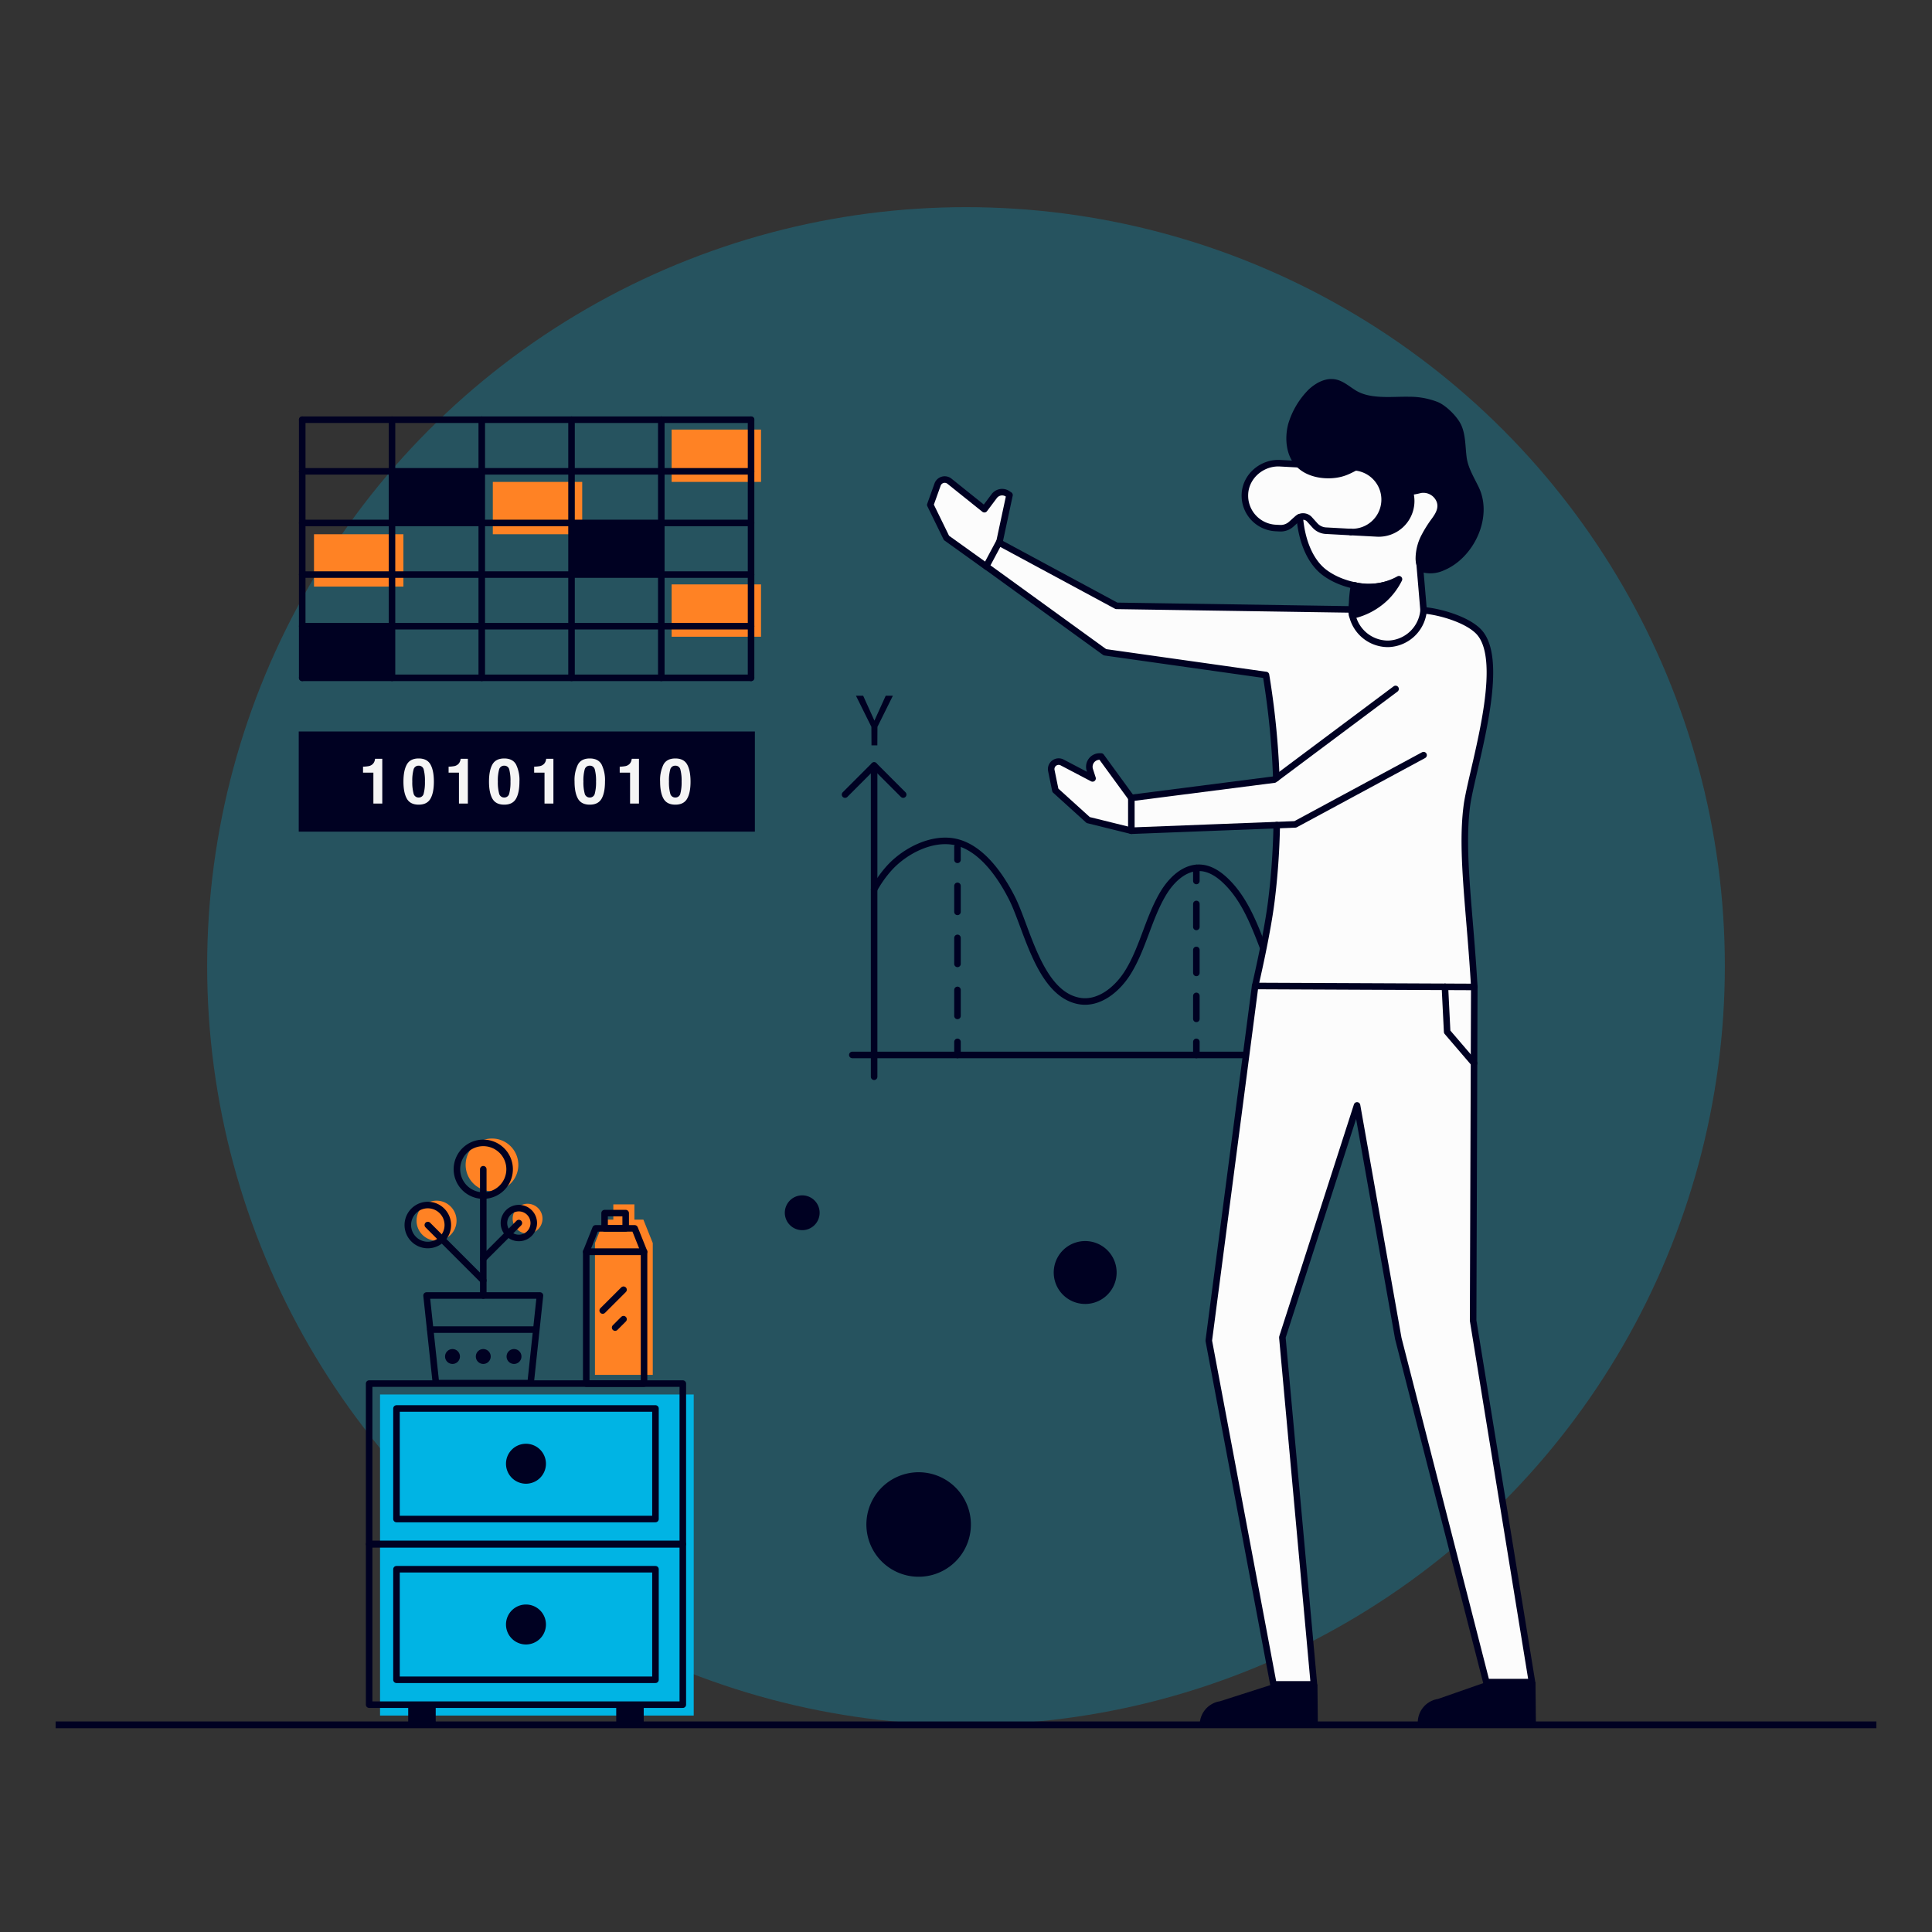 <svg xmlns="http://www.w3.org/2000/svg" xmlns:xlink="http://www.w3.org/1999/xlink" width="886" height="886" viewBox="0 0 886 886">
  <rect x="0" y="0" width="886" height="886" fill="#333333" stroke="none"/>
  <defs>
    <clipPath id="clip-devis-2">
      <rect width="886" height="886"/>
    </clipPath>
  </defs>
  <g id="devis-2" clip-path="url(#clip-devis-2)">
    <circle id="Ellipse_429" data-name="Ellipse 429" cx="348" cy="348" r="348" transform="translate(95 95)" fill="#00B4E4" opacity="0.25"/>
    <rect id="Rectangle_4729" data-name="Rectangle 4729" width="41" height="24" transform="translate(226 221)" fill="#FF8224"/>
    <rect id="Rectangle_4730" data-name="Rectangle 4730" width="41" height="24" transform="translate(308 268)" fill="#FF8224"/>
    <rect id="Rectangle_4732" data-name="Rectangle 4732" width="41" height="24" transform="translate(308 197)" fill="#FF8224"/>
    <rect id="Rectangle_4731" data-name="Rectangle 4731" width="41" height="24" transform="translate(144 245)" fill="#FF8224"/>
    <g id="Groupe_10171" data-name="Groupe 10171" transform="translate(-1471.287 -2861.678)">
      <g id="Groupe_10098" data-name="Groupe 10098" transform="translate(1308.427 3558.121)">
        <path id="Tracé_7238" data-name="Tracé 7238" d="M563.724-345.394v142.74" fill="none" stroke="#000122" stroke-linecap="round" stroke-linejoin="round" stroke-width="3"/>
        <path id="Tracé_7239" data-name="Tracé 7239" d="M553.724-212.654h213.91" fill="none" stroke="#000122" stroke-linecap="round" stroke-linejoin="round" stroke-width="3"/>
        <path id="Tracé_7240" data-name="Tracé 7240" d="M550.394-332.054l13.33-13.34,13.33,13.34" fill="none" stroke="#000122" stroke-linecap="round" stroke-linejoin="round" stroke-width="3"/>
        <path id="Tracé_7241" data-name="Tracé 7241" d="M754.3-225.984l13.33,13.33-13.33,13.33" fill="none" stroke="#000122" stroke-linecap="round" stroke-linejoin="round" stroke-width="3"/>
        <path id="Tracé_7242" data-name="Tracé 7242" d="M563.724-288.574a52.432,52.432,0,0,1,7.09-9.94c7.24-7.9,19.99-14.47,30.97-11.63,11.55,2.99,20.11,15.62,25.15,25.56,6.93,13.69,12.6,43.89,30.83,47.18,9.09,1.64,17.58-5.39,22.42-13.26,6.86-11.14,9.32-24.52,15.95-35.79,3.77-6.41,10-12.54,17.42-12,4.25.3,8.05,2.79,11.15,5.72,8.54,8.04,13.01,19.38,17.22,30.32" fill="none" stroke="#000122" stroke-linecap="round" stroke-linejoin="round" stroke-width="3"/>
        <path id="Tracé_7243" data-name="Tracé 7243" d="M601.954-308.134v6" fill="none" stroke="#000122" stroke-linecap="round" stroke-linejoin="round" stroke-width="3"/>
        <path id="Tracé_7244" data-name="Tracé 7244" d="M601.954-290.2v65.59" fill="none" stroke="#000122" stroke-linecap="round" stroke-linejoin="round" stroke-width="3" stroke-dasharray="11.93 11.93"/>
        <path id="Tracé_7245" data-name="Tracé 7245" d="M601.954-218.654v6" fill="none" stroke="#000122" stroke-linecap="round" stroke-linejoin="round" stroke-width="3"/>
        <path id="Tracé_7246" data-name="Tracé 7246" d="M711.5-298.434v6" fill="none" stroke="#000122" stroke-linecap="round" stroke-linejoin="round" stroke-width="3"/>
        <path id="Tracé_7247" data-name="Tracé 7247" d="M711.5-281.894v57.97" fill="none" stroke="#000122" stroke-linecap="round" stroke-linejoin="round" stroke-width="3" stroke-dasharray="10.54 10.54"/>
        <path id="Tracé_7248" data-name="Tracé 7248" d="M711.5-218.654v6" fill="none" stroke="#000122" stroke-linecap="round" stroke-linejoin="round" stroke-width="3"/>
        <path id="Tracé_7249" data-name="Tracé 7249" d="M787.8-214.472l-4.844-8.922h-3.39l6.609,11.281-6.781,11.469h3.422l5.047-9.094,5.031,9.094h3.375L789.5-212.113l6.61-11.281h-3.407Z" fill="#000122"/>
        <path id="Tracé_7250" data-name="Tracé 7250" d="M563.863-365.972l-5.172-11.422h-3.3l7.078,14.266.047,8.484h2.687l.047-8.484,7.079-14.266H569.05Z" fill="#000122"/>
      </g>
    </g>
    <path id="Tracé_7133" data-name="Tracé 7133" d="M6.394-14.727h835" transform="translate(19.106 805.727)" fill="none" stroke="#000122" stroke-width="3.101"/>
    <g id="Groupe_10125" data-name="Groupe 10125" transform="translate(426.223 173.814)">
      <path id="Tracé_14685" data-name="Tracé 14685" d="M1512.484,178.734l21.7,17.48s-13.873,29.523-14.229,32.369,1.483,18.678,1.483,18.678l9.893,1.842,12.418,5.472,4.841,5.051,3.367,10.524v12.628l-8.208,41.884-3.157,16.206v14.312l1.684,34.518,2.526,30.1-.632,153.435,26.94,166.274-12.583,9.051-8.043-10.313-40.832-156.382-18.521-106.5L1456.4,580.809l14.943,160.17-8.84,2.736-10.523-4.209-29.045-157.592L1443.983,419.8s9.68-34.044,9.471-72.982c-22.5.756-65.666,2.052-65.666,2.052l-20.207-4.841-14.943-13.891-2.1-10.313,2.1-3.367,4.842,1.684,12,6.525-1.895-6.525,4-3.578h1.736l14.471,19.364,65.666-9.261-.967-20.32-3.453-26.826L1375.369,267.2l-72.4-52.618-8.207-16,4.629-10.945h3.578l17.26,13.681,4.42-6.735,3.789-1.263,3.367,1.263-5.051,22.1L1380,245.525l109.026,1.736,1.264-10.787-9.893-3.367-8.84-6.735-4.631-9.682-2.1-12-5.895,4.631-5.473,1-7.576-2.894-5.893-7.788v-7.788l3.367-7.366,7.156-3.789h19.783Z" transform="translate(-1294.758 -141.548)" fill="#fcfcfc"/>
      <path id="Tracé_6594" data-name="Tracé 6594" d="M390.7-19.011l-24.18,7.75a10.943,10.943,0,0,0-9.26,10.81h54.17L411.25-19Z" transform="translate(-233.297 617.637)" fill="#000122"/>
      <path id="Tracé_6595" data-name="Tracé 6595" d="M288.71-20.071l-22.18,7.75a10.943,10.943,0,0,0-9.26,10.81h54.17l-.18-18.55Z" transform="translate(-33.317 617.637)" fill="#000122"/>
      <path id="Tracé_6596" data-name="Tracé 6596" d="M429.94-475.511l-55.6,41.57-65.57,8.41v15.04l75.19-2.91,58.83-31.75" transform="translate(-216.167 617.637)" fill="none" stroke="#000122" stroke-linecap="round" stroke-linejoin="round" stroke-width="3"/>
      <path id="Tracé_6597" data-name="Tracé 6597" d="M411.374-434.6c-.15-4.19-.38-8.56-.7-13.06-.86-12.19-2.28-23.62-4.03-34.24l-73.86-10.43-54.43-39.41,5.84-10.92,53.89,29.05,107.75,1.64a16.8,16.8,0,0,0,16.83,15.78,16.793,16.793,0,0,0,16.25-15.38c7.57.64,19.53,4.14,24.98,9.5,6.19,6.06,6.27,19.35,4.28,33.69-1.22,8.79-3.24,17.98-5.1,26.14-1.93,8.42-3.72,15.74-4.32,20.38-2.79,21.35,1.38,47.77,3.42,83.02l-100.5-.44c1.72-7.52,5.7-25.35,7.4-38.7a327.607,327.607,0,0,0,2.49-35.09" transform="translate(-252.291 617.637)" fill="none" stroke="#000122" stroke-linecap="round" stroke-linejoin="round" stroke-width="3"/>
      <path id="Tracé_6598" data-name="Tracé 6598" d="M479.553-425.531l-13.86-19h-.68a4.727,4.727,0,0,0-4.5,6.17l1.25,3.88-13.94-7.31a3.432,3.432,0,0,0-4.96,3.73l1.85,9.04,15.06,13.64,19.78,4.89" transform="translate(-386.951 617.637)" fill="none" stroke="#000122" stroke-linecap="round" stroke-linejoin="round" stroke-width="3"/>
      <path id="Tracé_6599" data-name="Tracé 6599" d="M530.29-542.511l4.69-21.9-.87-.58a4.528,4.528,0,0,0-6.13,1.05l-4.51,6.01-16.02-12.84a3.479,3.479,0,0,0-5.45,1.54l-3.33,9.3,7.4,15.15,18.38,13.18" transform="translate(-498.257 617.637)" fill="none" stroke="#000122" stroke-linecap="round" stroke-linejoin="round" stroke-width="3"/>
      <path id="Tracé_6600" data-name="Tracé 6600" d="M380.82-338.851l-.53,153.02,26.99,165.79H386.35l-40.38-157.61-18.92-106.87L292.8-178.161l14.48,159.15H288.71l-29.65-157.61,21.26-162.67" transform="translate(-130.947 617.637)" fill="none" stroke="#000122" stroke-linecap="round" stroke-linejoin="round" stroke-width="3"/>
      <path id="Tracé_6601" data-name="Tracé 6601" d="M339.94-511.971l1.91-10.89" transform="translate(-146.397 617.637)" fill="none" stroke="#000122" stroke-linecap="round" stroke-linejoin="round" stroke-width="3"/>
      <path id="Tracé_6602" data-name="Tracé 6602" d="M310.68-511.571l-1.91-22.45" transform="translate(-84.057 617.637)" fill="none" stroke="#000122" stroke-linecap="round" stroke-linejoin="round" stroke-width="3"/>
      <path id="Tracé_6603" data-name="Tracé 6603" d="M365.56-525.021a33.121,33.121,0,0,1-13.37,2.81s-10.79-.03-19.7-6.56c-6.74-4.95-10.65-14.58-11.54-25.51" transform="translate(-151.117 617.637)" fill="none" stroke="#000122" stroke-linecap="round" stroke-linejoin="round" stroke-width="3"/>
      <path id="Tracé_6604" data-name="Tracé 6604" d="M343-565.361c-3.25.81-9.8,2.39-14.58-2.39-3.16-3.16-5.14-8.06-8.69-8.98-4.77-1.25-7.25,2.45-13.45,3.96-6.02,1.48-15.12.79-20.51-4.83-4.79-4.99-5.36-12.96-3.7-19.39a37.415,37.415,0,0,1,9.48-15.91c3.32-3.04,7.82-5.51,12.45-4.51,3.47.75,6.14,3.24,9.09,5.03,3.46,2.1,7.49,2.71,11.48,2.92,4.33.23,8.66-.13,12.99-.04a35.415,35.415,0,0,1,13.22,2.46c3.8,1.62,8.96,6.72,10.69,10.62,2.06,4.65,1.78,10.03,2.47,14.9.68,4.8,3.47,9.2,5.55,13.58,6.58,13.83-2.34,32.4-15.97,38.03a14.858,14.858,0,0,1-8.95,1.14c-3.1-.74-4.01-3.52-4.08-6.46a23.586,23.586,0,0,1,2.84-11.08,56.533,56.533,0,0,1,4.71-7.44c1.65-2.29,3.28-4.94,2-7.84A6.554,6.554,0,0,0,343-565.361Z" transform="translate(-117.539 617.637)" fill="#000122"/>
      <path id="Tracé_6605" data-name="Tracé 6605" d="M285.63-338.911l1.03,20.66,12.33,14.39" transform="translate(-49.227 617.637)" fill="none" stroke="#000122" stroke-linecap="round" stroke-linejoin="round" stroke-width="3"/>
      <path id="Tracé_6666" data-name="Tracé 6666" d="M314.458-547.471l12.02.64a14.879,14.879,0,0,0,15.67-14.05,14.929,14.929,0,0,0-3.78-10.75,14.926,14.926,0,0,0-10.29-4.92l-13.33-.72v.01l1.17.06a14.9,14.9,0,0,1,10.27,4.92,14.827,14.827,0,0,1,3.79,10.74,14.875,14.875,0,0,1-15.28,14.07A1.92,1.92,0,0,1,314.458-547.471Z" transform="translate(-121.235 617.637)" fill="#000122" stroke="#000122" stroke-linecap="round" stroke-linejoin="round" stroke-width="3"/>
      <path id="Tracé_6667" data-name="Tracé 6667" d="M390.432-547.471h-.14l-11.24-.61A7.277,7.277,0,0,1,374-550.5l-2.5-2.78a3.93,3.93,0,0,0-5.56-.3l-2.79,2.5a7.263,7.263,0,0,1-5.28,1.86l-1.91-.1a14.9,14.9,0,0,1-10.28-4.92,14.833,14.833,0,0,1-3.78-10.71c.42-8.2,7.91-14.51,16.1-14.07l20.74,1.12,11.98.64" transform="translate(-197.209 617.637)" fill="none" stroke="#000122" stroke-linecap="round" stroke-linejoin="round" stroke-width="3"/>
      <path id="Tracé_6668" data-name="Tracé 6668" d="M320.984-523a28.564,28.564,0,0,0,11.59.38,28.373,28.373,0,0,0,9-3.21,31.246,31.246,0,0,1-6.35,8.65,31.8,31.8,0,0,1-15.05,7.98,57.393,57.393,0,0,1-.05-6.34A55.675,55.675,0,0,1,320.984-523Z" transform="translate(-126.242 617.637)" fill="#000122" stroke="#000122" stroke-linecap="round" stroke-linejoin="round" stroke-width="3"/>
    </g>
    <g id="Groupe_10206" data-name="Groupe 10206" transform="translate(-1355.618 -104.186)">
      <path id="Union_81" data-name="Union 81" d="M-14398.383-2342.633v-60.44l4.293-10.743h17.919l4.3,10.743v60.44Zm8.42-71.19v-6.992h9.669v6.992Z" transform="translate(16026.844 3077.32)" fill="#FF8224"/>
      <path id="Tracé_14753" data-name="Tracé 14753" d="M123.62-244.231a12.079,12.079,0,0,0,12.08-12.08,12.079,12.079,0,0,0-12.08-12.08,12.079,12.079,0,0,0-12.08,12.08A12.079,12.079,0,0,0,123.62-244.231Z" transform="translate(1457.622 894.697)" fill="#FF8224"/>
      <path id="Tracé_14754" data-name="Tracé 14754" d="M139.94-224.791a6.84,6.84,0,0,0,6.84-6.84,6.84,6.84,0,0,0-6.84-6.84,6.84,6.84,0,0,0-6.84,6.84A6.84,6.84,0,0,0,139.94-224.791Z" transform="translate(1457.622 894.697)" fill="#FF8224"/>
      <path id="Tracé_14755" data-name="Tracé 14755" d="M98.19-221.551a9.171,9.171,0,0,0,9.17-9.17,9.171,9.171,0,0,0-9.17-9.17,9.171,9.171,0,0,0-9.17,9.17A9.171,9.171,0,0,0,98.19-221.551Z" transform="translate(1457.622 894.697)" fill="#FF8224"/>
      <path id="Tracé_14751" data-name="Tracé 14751" d="M71.28-10.771H215.13v-147.24H71.28Z" transform="translate(1458.622 901.697)" fill="#00B4E4"/>
      <path id="Tracé_6606" data-name="Tracé 6606" d="M145.33-158.211H101.91l-4.3-40.19h52.01Z" transform="translate(1453.622 896.697)" fill="none" stroke="#000122" stroke-linecap="round" stroke-linejoin="round" stroke-width="3"/>
      <path id="Tracé_6607" data-name="Tracé 6607" d="M109.51-167.021a3.41,3.41,0,0,0,3.41-3.41,3.41,3.41,0,0,0-3.41-3.41,3.41,3.41,0,0,0-3.41,3.41A3.41,3.41,0,0,0,109.51-167.021Z" transform="translate(1453.622 896.697)" fill="#000122"/>
      <path id="Tracé_6608" data-name="Tracé 6608" d="M123.62-167.021a3.41,3.41,0,0,0,3.41-3.41,3.41,3.41,0,0,0-3.41-3.41,3.41,3.41,0,0,0-3.41,3.41A3.41,3.41,0,0,0,123.62-167.021Z" transform="translate(1453.622 896.697)" fill="#000122"/>
      <path id="Tracé_6609" data-name="Tracé 6609" d="M137.72-167.021a3.41,3.41,0,0,0,3.41-3.41,3.41,3.41,0,0,0-3.41-3.41,3.41,3.41,0,0,0-3.41,3.41A3.41,3.41,0,0,0,137.72-167.021Z" transform="translate(1453.622 896.697)" fill="#000122"/>
      <path id="Tracé_6610" data-name="Tracé 6610" d="M99.39-182.771h48.46" transform="translate(1453.622 896.697)" fill="none" stroke="#000122" stroke-linecap="round" stroke-linejoin="round" stroke-width="3"/>
      <path id="Tracé_6611" data-name="Tracé 6611" d="M123.62-256.311v57.91" transform="translate(1453.622 896.697)" fill="none" stroke="#000122" stroke-linecap="round" stroke-linejoin="round" stroke-width="3"/>
      <path id="Tracé_6612" data-name="Tracé 6612" d="M123.62-215.311l16.32-16.32" transform="translate(1453.622 896.697)" fill="none" stroke="#000122" stroke-linecap="round" stroke-linejoin="round" stroke-width="3"/>
      <path id="Tracé_6613" data-name="Tracé 6613" d="M123.62-244.231a12.079,12.079,0,0,0,12.08-12.08,12.079,12.079,0,0,0-12.08-12.08,12.079,12.079,0,0,0-12.08,12.08A12.079,12.079,0,0,0,123.62-244.231Z" transform="translate(1453.622 896.697)" fill="none" stroke="#000122" stroke-linecap="round" stroke-linejoin="round" stroke-width="3"/>
      <path id="Tracé_6614" data-name="Tracé 6614" d="M139.94-224.791a6.84,6.84,0,0,0,6.84-6.84,6.84,6.84,0,0,0-6.84-6.84,6.84,6.84,0,0,0-6.84,6.84A6.84,6.84,0,0,0,139.94-224.791Z" transform="translate(1453.622 896.697)" fill="none" stroke="#000122" stroke-linecap="round" stroke-linejoin="round" stroke-width="3"/>
      <path id="Tracé_6615" data-name="Tracé 6615" d="M98.19-221.551a9.171,9.171,0,0,0,9.17-9.17,9.171,9.171,0,0,0-9.17-9.17,9.171,9.171,0,0,0-9.17,9.17A9.171,9.171,0,0,0,98.19-221.551Z" transform="translate(1453.622 896.697)" fill="none" stroke="#000122" stroke-linecap="round" stroke-linejoin="round" stroke-width="3"/>
      <path id="Tracé_6616" data-name="Tracé 6616" d="M123.62-205.291l-25.43-25.43" transform="translate(1453.622 896.697)" fill="none" stroke="#000122" stroke-linecap="round" stroke-linejoin="round" stroke-width="3"/>
      <path id="Tracé_6626" data-name="Tracé 6626" d="M71.28-10.771H215.13v-73.52H71.28Z" transform="translate(1453.622 896.697)" fill="none" stroke="#000122" stroke-linecap="round" stroke-linejoin="round" stroke-width="3"/>
      <path id="Tracé_6627" data-name="Tracé 6627" d="M83.82-22.181H202.59v-50.69H83.82Z" transform="translate(1453.622 896.697)" fill="none" stroke="#000122" stroke-linecap="round" stroke-linejoin="round" stroke-width="3"/>
      <path id="Tracé_6628" data-name="Tracé 6628" d="M143.2-38.371a9.16,9.16,0,0,0,9.16-9.16,9.16,9.16,0,0,0-9.16-9.16,9.16,9.16,0,0,0-9.16,9.16A9.16,9.16,0,0,0,143.2-38.371Z" transform="translate(1453.622 896.697)" fill="#000122"/>
      <path id="Tracé_6629" data-name="Tracé 6629" d="M71.28-84.491H215.13v-73.52H71.28Z" transform="translate(1453.622 896.697)" fill="none" stroke="#000122" stroke-linecap="round" stroke-linejoin="round" stroke-width="3"/>
      <path id="Tracé_6630" data-name="Tracé 6630" d="M83.82-95.9H202.59v-50.69H83.82Z" transform="translate(1453.622 896.697)" fill="none" stroke="#000122" stroke-linecap="round" stroke-linejoin="round" stroke-width="3"/>
      <path id="Tracé_6631" data-name="Tracé 6631" d="M143.2-112.091a9.16,9.16,0,0,0,9.16-9.16,9.16,9.16,0,0,0-9.16-9.16,9.16,9.16,0,0,0-9.16,9.16A9.16,9.16,0,0,0,143.2-112.091Z" transform="translate(1453.622 896.697)" fill="#000122"/>
      <path id="Tracé_6632" data-name="Tracé 6632" d="M89.2-1.511h12.61v-9.26H89.2Z" transform="translate(1453.622 896.697)" fill="#000122"/>
      <path id="Tracé_6633" data-name="Tracé 6633" d="M184.59-1.511H197.2v-9.26H184.59Z" transform="translate(1453.622 896.697)" fill="#000122"/>
      <path id="Tracé_6653" data-name="Tracé 6653" d="M170.84-158.011h26.51v-60.44H170.84Z" transform="translate(1453.622 896.697)" fill="none" stroke="#000122" stroke-linecap="round" stroke-linejoin="round" stroke-width="3"/>
      <path id="Tracé_6654" data-name="Tracé 6654" d="M197.35-218.451H170.84l4.29-10.74h17.92Z" transform="translate(1453.622 896.697)" fill="none" stroke="#000122" stroke-linecap="round" stroke-linejoin="round" stroke-width="3"/>
      <path id="Tracé_6655" data-name="Tracé 6655" d="M179.26-229.2h9.67v-6.99h-9.67Z" transform="translate(1453.622 896.697)" fill="none" stroke="#000122" stroke-linecap="round" stroke-linejoin="round" stroke-width="3"/>
      <path id="Tracé_6656" data-name="Tracé 6656" d="M187.94-201.051l-9.55,9.54" transform="translate(1453.622 896.697)" fill="none" stroke="#000122" stroke-linecap="round" stroke-linejoin="round" stroke-width="3"/>
      <path id="Tracé_6657" data-name="Tracé 6657" d="M187.94-187.541l-3.85,3.85" transform="translate(1453.622 896.697)" fill="none" stroke="#000122" stroke-linecap="round" stroke-linejoin="round" stroke-width="3"/>
    </g>
    <g id="Groupe_10133" data-name="Groupe 10133" transform="translate(-1720.42 -1282.728)">
      <path id="Tracé_6768" data-name="Tracé 6768" d="M490.517-276.51v118.38" transform="translate(1368.5 1751.71)" fill="none" stroke="#000122" stroke-linecap="round" stroke-linejoin="round" stroke-width="3"/>
      <path id="Tracé_6769" data-name="Tracé 6769" d="M531.684-276.51v118.38" transform="translate(1368.5 1751.71)" fill="none" stroke="#000122" stroke-linecap="round" stroke-linejoin="round" stroke-width="3"/>
      <path id="Tracé_6770" data-name="Tracé 6770" d="M572.851-276.51v118.38" transform="translate(1368.5 1751.71)" fill="none" stroke="#000122" stroke-linecap="round" stroke-linejoin="round" stroke-width="3"/>
      <path id="Tracé_6771" data-name="Tracé 6771" d="M614.018-276.51v118.38" transform="translate(1368.5 1751.71)" fill="none" stroke="#000122" stroke-linecap="round" stroke-linejoin="round" stroke-width="3"/>
      <path id="Tracé_6772" data-name="Tracé 6772" d="M655.185-276.51v118.38" transform="translate(1368.5 1751.71)" fill="none" stroke="#000122" stroke-linecap="round" stroke-linejoin="round" stroke-width="3"/>
      <path id="Tracé_6773" data-name="Tracé 6773" d="M696.352-276.51v118.38" transform="translate(1368.5 1751.71)" fill="none" stroke="#000122" stroke-linecap="round" stroke-linejoin="round" stroke-width="3"/>
      <path id="Tracé_6774" data-name="Tracé 6774" d="M696.352-276.51H490.517" transform="translate(1368.5 1751.71)" fill="none" stroke="#000122" stroke-linecap="round" stroke-linejoin="round" stroke-width="3"/>
      <path id="Tracé_6775" data-name="Tracé 6775" d="M696.352-252.83H490.517" transform="translate(1368.5 1751.71)" fill="none" stroke="#000122" stroke-linecap="round" stroke-linejoin="round" stroke-width="3"/>
      <path id="Tracé_6776" data-name="Tracé 6776" d="M696.352-229.16H490.517" transform="translate(1368.5 1751.71)" fill="none" stroke="#000122" stroke-linecap="round" stroke-linejoin="round" stroke-width="3"/>
      <path id="Tracé_6777" data-name="Tracé 6777" d="M696.352-205.48H490.517" transform="translate(1368.5 1751.71)" fill="none" stroke="#000122" stroke-linecap="round" stroke-linejoin="round" stroke-width="3"/>
      <path id="Tracé_6778" data-name="Tracé 6778" d="M696.352-181.81H490.517" transform="translate(1368.5 1751.71)" fill="none" stroke="#000122" stroke-linecap="round" stroke-linejoin="round" stroke-width="3"/>
      <path id="Tracé_6779" data-name="Tracé 6779" d="M696.352-158.13H490.517" transform="translate(1368.5 1751.71)" fill="none" stroke="#000122" stroke-linecap="round" stroke-linejoin="round" stroke-width="3"/>
      <path id="Tracé_6780" data-name="Tracé 6780" d="M531.684-229.16h41.167v-23.67H531.684Z" transform="translate(1368.5 1751.71)" fill="#000122"/>
      <path id="Tracé_6781" data-name="Tracé 6781" d="M614.018-205.49h41.167v-23.67H614.018Z" transform="translate(1368.5 1751.71)" fill="#000122"/>
      <path id="Tracé_6782" data-name="Tracé 6782" d="M490.517-158.14h41.167v-23.67H490.517Z" transform="translate(1368.5 1751.71)" fill="#000122"/>
      <path id="Tracé_6783" data-name="Tracé 6783" d="M488.92-87.6H698.1v-45.93H488.92Z" transform="translate(1368.5 1751.71)" fill="#000122"/>
      <path id="Tracé_6784" data-name="Tracé 6784" d="M518.4-114.64v-2.75a16.745,16.745,0,0,0,2.632-.26,3.7,3.7,0,0,0,1.951-1.08,3.586,3.586,0,0,0,.779-1.47,3.581,3.581,0,0,0,.148-.82h3.321v20.54h-4.08v-14.17H518.4Z" transform="translate(1368.5 1751.71)" fill="#f5f5f5"/>
      <path id="Tracé_6785" data-name="Tracé 6785" d="M549.335-118.4q1.552,2.76,1.557,7.85t-1.557,7.83c-1.035,1.83-2.848,2.75-5.421,2.75s-4.385-.92-5.42-2.75-1.557-4.44-1.557-7.83.522-6.01,1.557-7.85,2.848-2.76,5.42-2.76S548.3-120.24,549.335-118.4Zm-7.766,13.27a2.316,2.316,0,0,0,2.345,1.88,2.289,2.289,0,0,0,2.326-1.88,20.448,20.448,0,0,0,.552-5.42,20.257,20.257,0,0,0-.552-5.5,2.26,2.26,0,0,0-2.326-1.79,2.3,2.3,0,0,0-2.345,1.79,19.282,19.282,0,0,0-.572,5.5A19.5,19.5,0,0,0,541.569-105.13Z" transform="translate(1368.5 1751.71)" fill="#f5f5f5"/>
      <path id="Tracé_6786" data-name="Tracé 6786" d="M557.643-114.64v-2.75a16.745,16.745,0,0,0,2.632-.26,3.7,3.7,0,0,0,1.951-1.08,3.574,3.574,0,0,0,.779-1.47,3.578,3.578,0,0,0,.148-.82h3.321v20.54h-4.08v-14.17h-4.751Z" transform="translate(1368.5 1751.71)" fill="#f5f5f5"/>
      <path id="Tracé_6787" data-name="Tracé 6787" d="M588.57-118.4a16.219,16.219,0,0,1,1.558,7.85q0,5.085-1.558,7.83c-1.034,1.83-2.848,2.75-5.42,2.75s-4.386-.92-5.421-2.75-1.557-4.44-1.557-7.83.522-6.01,1.557-7.85,2.848-2.76,5.421-2.76S587.536-120.24,588.57-118.4ZM580.8-105.13a2.317,2.317,0,0,0,2.346,1.88,2.29,2.29,0,0,0,2.326-1.88,20.489,20.489,0,0,0,.552-5.42,20.3,20.3,0,0,0-.552-5.5,2.262,2.262,0,0,0-2.326-1.79,2.3,2.3,0,0,0-2.346,1.79,19.322,19.322,0,0,0-.571,5.5A19.544,19.544,0,0,0,580.8-105.13Z" transform="translate(1368.5 1751.71)" fill="#f5f5f5"/>
      <path id="Tracé_6788" data-name="Tracé 6788" d="M596.879-114.64v-2.75a16.742,16.742,0,0,0,2.631-.26,3.707,3.707,0,0,0,1.952-1.08,3.572,3.572,0,0,0,.778-1.47,3.524,3.524,0,0,0,.148-.82h3.321v20.54h-4.08v-14.17h-4.75Z" transform="translate(1368.5 1751.71)" fill="#f5f5f5"/>
      <path id="Tracé_6789" data-name="Tracé 6789" d="M627.806-118.4a16.231,16.231,0,0,1,1.557,7.85q0,5.085-1.557,7.83c-1.035,1.83-2.849,2.75-5.421,2.75s-4.386-.92-5.421-2.75-1.557-4.44-1.557-7.83a16.231,16.231,0,0,1,1.557-7.85c1.035-1.84,2.849-2.76,5.421-2.76S626.771-120.24,627.806-118.4Zm-7.767,13.27a2.317,2.317,0,0,0,2.346,1.88,2.29,2.29,0,0,0,2.326-1.88,20.448,20.448,0,0,0,.552-5.42,20.257,20.257,0,0,0-.552-5.5,2.261,2.261,0,0,0-2.326-1.79,2.3,2.3,0,0,0-2.346,1.79,19.325,19.325,0,0,0-.571,5.5A19.547,19.547,0,0,0,620.039-105.13Z" transform="translate(1368.5 1751.71)" fill="#f5f5f5"/>
      <path id="Tracé_6790" data-name="Tracé 6790" d="M636.114-114.64v-2.75a16.713,16.713,0,0,0,2.631-.26,3.7,3.7,0,0,0,1.952-1.08,3.573,3.573,0,0,0,.778-1.47,3.524,3.524,0,0,0,.148-.82h3.322v20.54h-4.081v-14.17h-4.75Z" transform="translate(1368.5 1751.71)" fill="#f5f5f5"/>
      <path id="Tracé_6791" data-name="Tracé 6791" d="M667.041-118.4q1.552,2.76,1.557,7.85t-1.557,7.83c-1.035,1.83-2.848,2.75-5.421,2.75s-4.385-.92-5.42-2.75-1.558-4.44-1.558-7.83a16.218,16.218,0,0,1,1.558-7.85c1.035-1.84,2.848-2.76,5.42-2.76S666.006-120.24,667.041-118.4Zm-7.766,13.27a2.316,2.316,0,0,0,2.345,1.88,2.289,2.289,0,0,0,2.326-1.88,20.448,20.448,0,0,0,.552-5.42,20.257,20.257,0,0,0-.552-5.5,2.26,2.26,0,0,0-2.326-1.79,2.3,2.3,0,0,0-2.345,1.79,19.279,19.279,0,0,0-.572,5.5A19.5,19.5,0,0,0,659.275-105.13Z" transform="translate(1368.5 1751.71)" fill="#f5f5f5"/>
    </g>
    <path id="Tracé_14681" data-name="Tracé 14681" d="M102.34-356.44A23.96,23.96,0,0,0,126.3-380.4a23.96,23.96,0,0,0-23.96-23.96A23.96,23.96,0,0,0,78.38-380.4,23.96,23.96,0,0,0,102.34-356.44Z" transform="matrix(0.966, -0.259, 0.259, 0.966, 420.946, 1093.094)" fill="#000122"/>
    <path id="Tracé_14683" data-name="Tracé 14683" d="M368.93-402.06a14.42,14.42,0,0,0,14.42-14.42,14.42,14.42,0,0,0-14.42-14.42,14.42,14.42,0,0,0-14.42,14.42A14.42,14.42,0,0,0,368.93-402.06Z" transform="matrix(0.966, -0.259, 0.259, 0.966, 249.138, 1081.436)" fill="#000122"/>
    <path id="Tracé_14682" data-name="Tracé 14682" d="M245.68-246.17a7.98,7.98,0,0,0,7.98-7.98,7.98,7.98,0,0,0-7.98-7.98,7.98,7.98,0,0,0-7.98,7.98A7.98,7.98,0,0,0,245.68-246.17Z" transform="matrix(0.966, -0.259, 0.259, 0.966, 196.391, 865.303)" fill="#000122"/>
  </g>
</svg>
